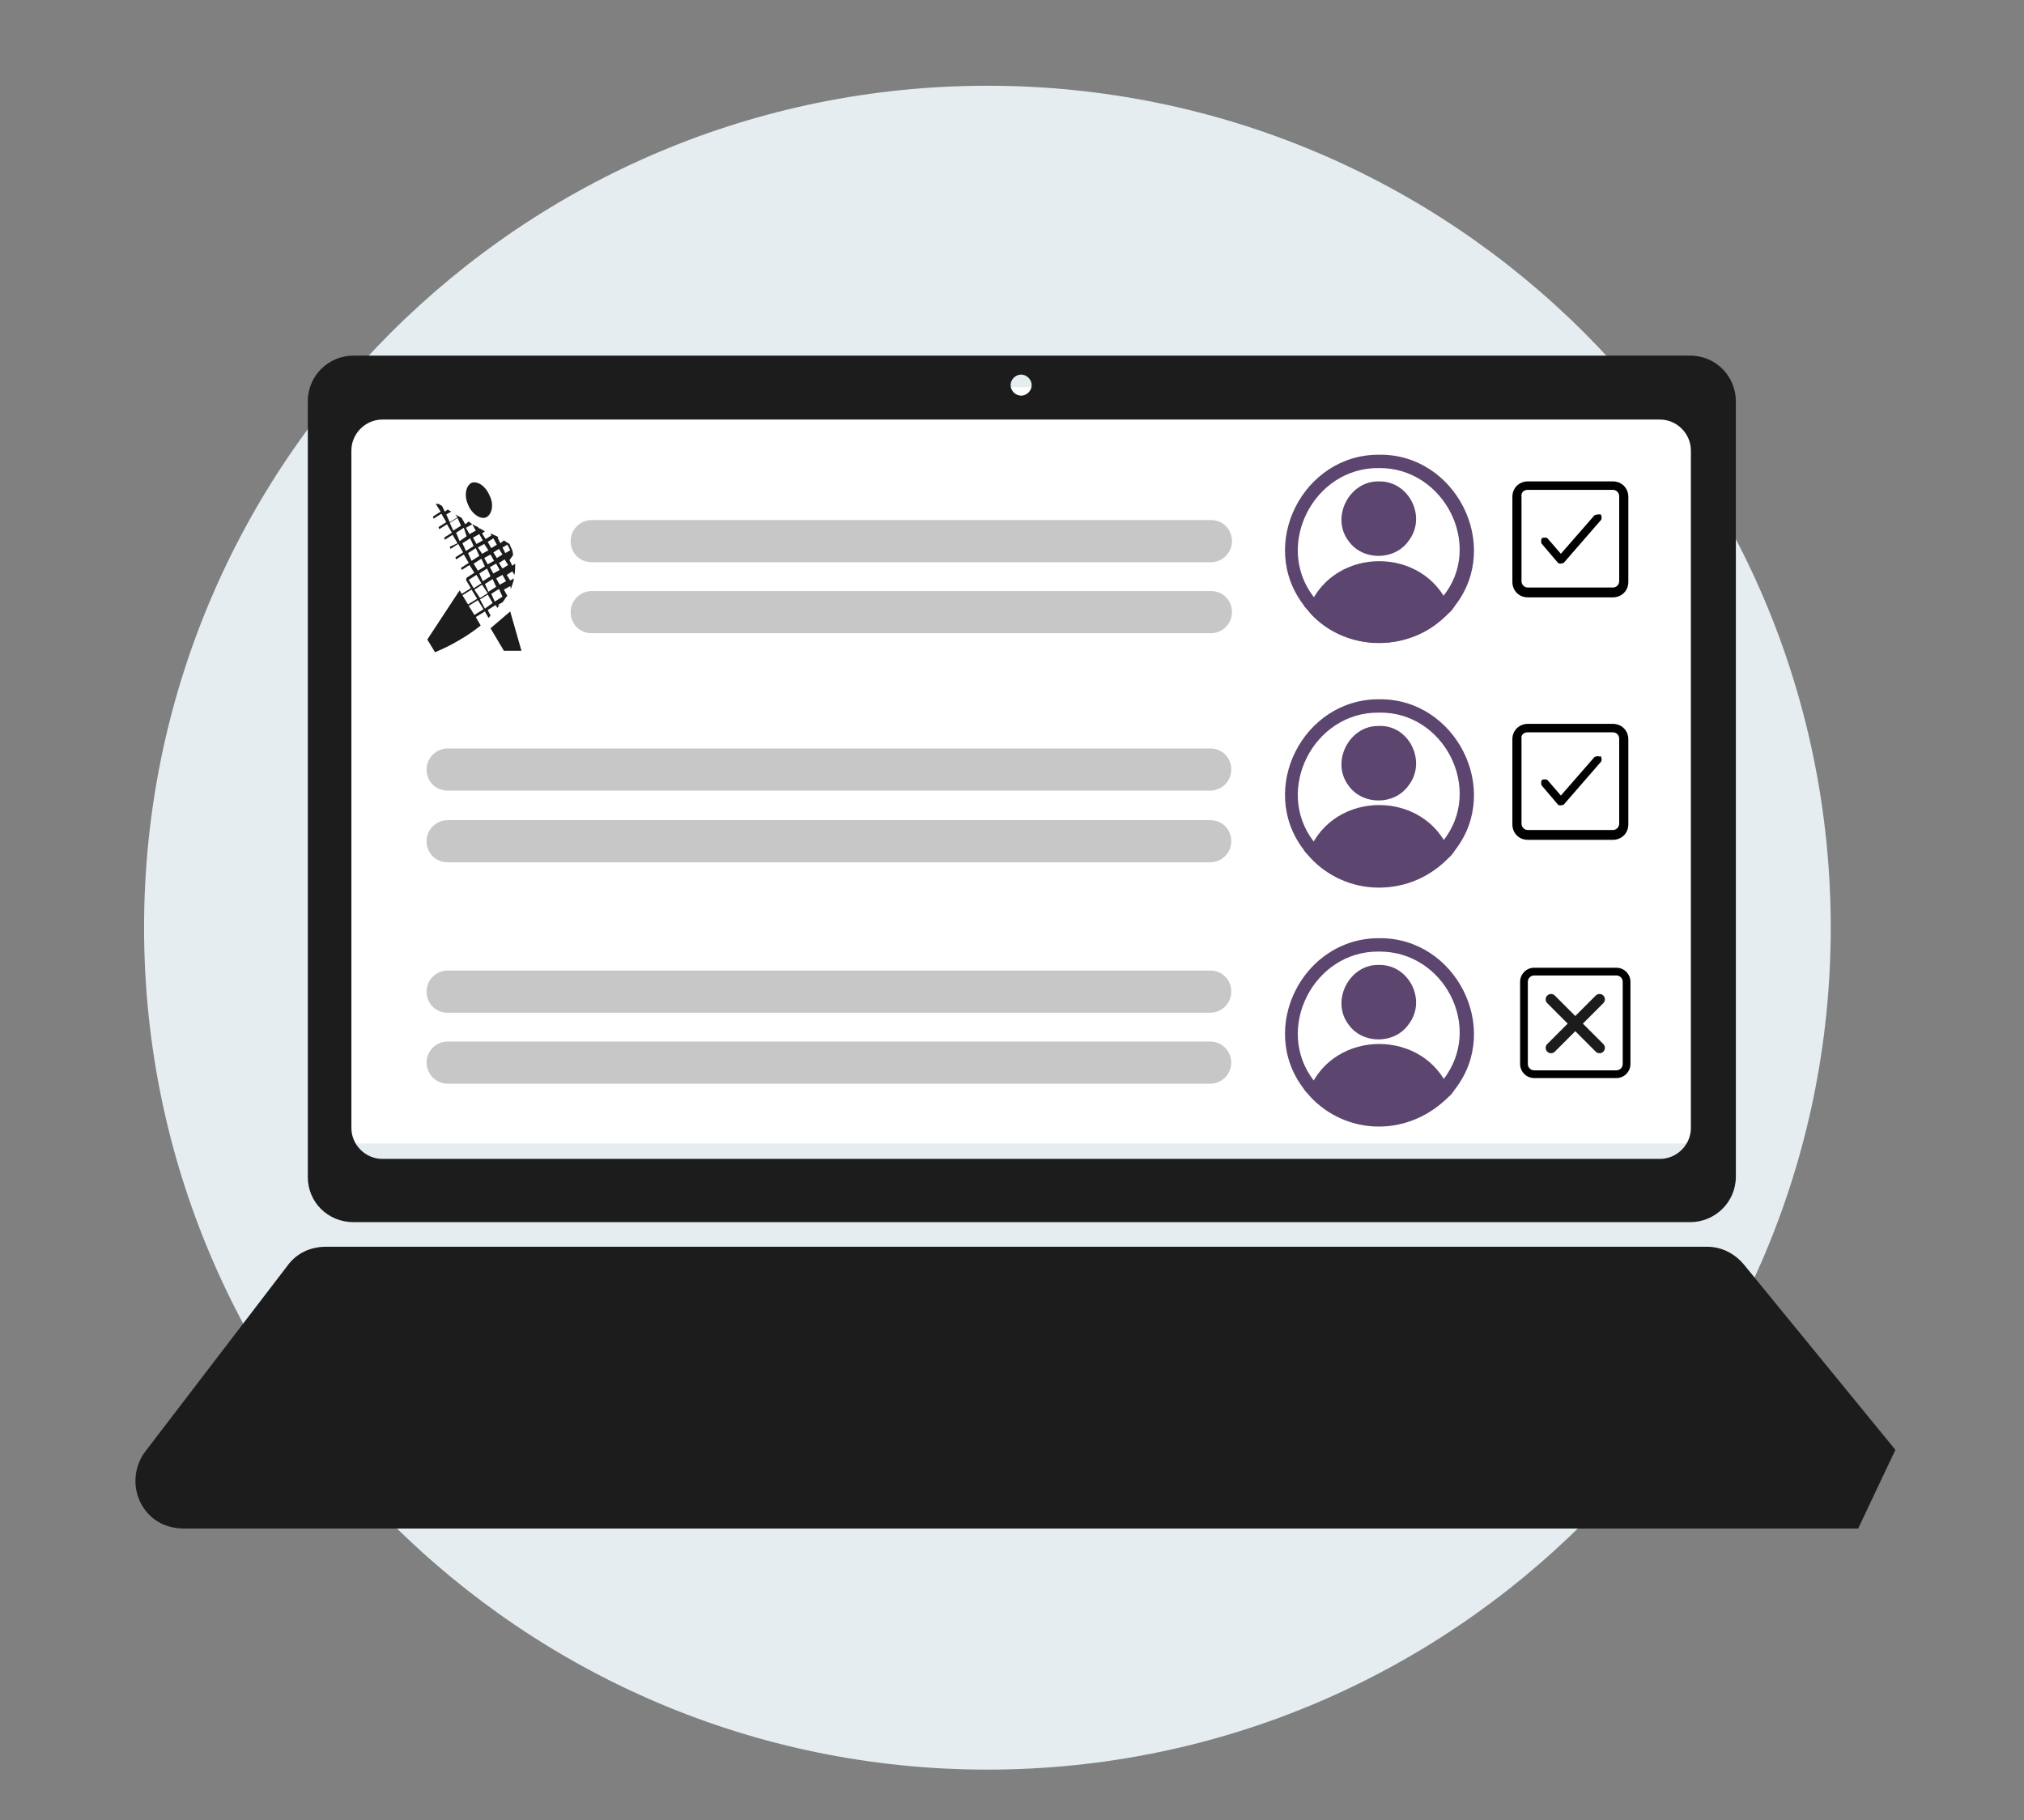 <?xml version="1.0" encoding="utf-8"?>
<!-- Generator: Adobe Illustrator 26.5.0, SVG Export Plug-In . SVG Version: 6.00 Build 0)  -->
<svg version="1.1" xmlns="http://www.w3.org/2000/svg" xmlns:xlink="http://www.w3.org/1999/xlink" x="0px" y="0px"
	 viewBox="0 0 288 259" style="enable-background:new 0 0 288 259;" xml:space="preserve">
<rect x="0" y="0" width="288" height="259" fill="#808080" stroke="none"/>
<style type="text/css">
	.st0{display:none;}
	.st1{display:inline;fill:#E5EDF0;}
	.st2{clip-path:url(#SVGID_00000011727623007382564850000014782963187919931057_);fill:#E5EDF0;}
	.st3{fill:#FFFFFF;}
	.st4{clip-path:url(#SVGID_00000173869928454845860130000015439033295919431060_);fill:#1C1C1C;}
	.st5{fill:#1C1C1C;}
	.st6{clip-path:url(#SVGID_00000098191124773975952460000006369891442625490817_);fill:#C7C7C7;}
	.st7{clip-path:url(#SVGID_00000098191124773975952460000006369891442625490817_);fill:#5C456E;}
	.st8{clip-path:url(#SVGID_00000098191124773975952460000006369891442625490817_);}
	.st9{fill:none;stroke:#1C1C1C;stroke-width:1.53;stroke-linecap:round;}
</style>
<g id="Ebene_2" class="st0">
	<path class="st1" d="M144.2,251.6c66.2,0,120-53.7,120-119.8c0-66.2-53.7-119.8-120-119.8s-120,53.7-120,119.8
		C24.2,197.9,78,251.6,144.2,251.6"/>
</g>
<g id="Ebene_1">
	<g>
		<defs>
			<rect id="SVGID_1_" x="19.2" y="12.1" width="250.5" height="239.7"/>
		</defs>
		<clipPath id="SVGID_00000141448423187856859110000004726084999856794800_">
			<use xlink:href="#SVGID_1_"  style="overflow:visible;"/>
		</clipPath>
		<path style="clip-path:url(#SVGID_00000141448423187856859110000004726084999856794800_);fill:#E5EDF0;" d="M140.5,251.8
			c66.2,0,120-53.7,120-119.8c0-66.2-53.7-119.8-120-119.8s-120,53.7-120,119.8C20.5,198,74.2,251.8,140.5,251.8"/>
	</g>
	<rect x="47.3" y="55.1" class="st3" width="193.7" height="107.6"/>
	<g>
		<defs>
			<rect id="SVGID_00000078021983780630353740000012412282679618249150_" x="19.2" y="12.1" width="250.5" height="239.7"/>
		</defs>
		<clipPath id="SVGID_00000042703081975194310530000011181212425021098892_">
			<use xlink:href="#SVGID_00000078021983780630353740000012412282679618249150_"  style="overflow:visible;"/>
		</clipPath>
		<path style="clip-path:url(#SVGID_00000042703081975194310530000011181212425021098892_);fill:#1C1C1C;" d="M50,64.1
			c0-2.4,2-4.4,4.4-4.4h181.8c2.4,0,4.4,2,4.4,4.4v96.4c0,2.4-2,4.4-4.4,4.4H54.4c-2.4,0-4.4-2-4.4-4.4V64.1z M145.3,53.3
			c0.8,0,1.5,0.7,1.5,1.5c0,0.8-0.7,1.5-1.5,1.5s-1.5-0.7-1.5-1.5C143.8,54,144.5,53.3,145.3,53.3 M50.3,173.9h190.2
			c3.5,0,6.5-2.8,6.5-6.5V57.1c0-3.5-2.8-6.5-6.5-6.5H50.3c-3.5,0-6.5,2.8-6.5,6.5v110.4C43.8,171,46.6,173.9,50.3,173.9"/>
		<path style="clip-path:url(#SVGID_00000042703081975194310530000011181212425021098892_);fill:#1C1C1C;" d="M269.7,206.3
			L248.2,180c-1.3-1.6-3.2-2.6-5.3-2.6H46.4c-2.2,0-4.2,0.9-5.5,2.7l-20.2,26.4c-2.3,3-1.8,7.4,1.3,9.7c1.2,0.9,2.7,1.3,4.2,1.3
			h238.2"/>
		<path style="clip-path:url(#SVGID_00000042703081975194310530000011181212425021098892_);fill:#1C1C1C;" d="M164.3,208.8h-37.8
			c-2,0-3.2-1.2-2.3-2.2l5.3-5.5c0.7-0.5,1.5-0.8,2.3-0.8l27.7-0.1c0.9-0.1,1.9,0.3,2.6,0.8l5,5.7
			C167.5,207.7,166.2,208.8,164.3,208.8"/>
		<path style="clip-path:url(#SVGID_00000042703081975194310530000011181212425021098892_);fill:#1C1C1C;" d="M72.5,77.4l-0.8-0.5
			l-0.5,0.4l-0.4-0.8l0.1-0.1l-1.1-0.5l0.1,0.3l-0.8,0.5l-0.5-0.8l0.4-0.3l-0.7-0.4h-0.1L68,75l-0.8-0.4l0.5,0.9l-0.9,0.5l-0.5-0.9
			l0.9-0.5l-0.5-0.4l-0.5,0.4l-0.5-0.9l-0.9-0.5l0.3,0.4l-1.1,0.7l-0.5-1.1l0.7-0.4l-0.5-0.3l-0.4,0.3l-0.4-0.8l-0.5-0.3L62,71.7
			l0.7,1.1l-1.1,0.7l0.1,0.3l1.1-0.7l0.7,1.2L62.4,75l0.1,0.3l1.1-0.7l0.7,1.2l-1.1,0.7l0.1,0.3l1.1-0.7l0.7,1.2L64,77.8l0.1,0.3
			l1.1-0.7l0.7,1.2l-1.1,0.7l0.1,0.3l1.1-0.7l0.7,1.2l-1.1,0.7l0.1,0.3l1.1-0.7l0.7,1.1l-1.1,0.7l-0.1,0.3l0.7,1.2l-1.3,0.8
			l-0.3-0.5l-4.6,7l1.1,1.8c0,0,3.4-1.3,6.5-3.8l-0.7-1.2l1.3-0.8l0.5,0.9c0.1,0,0.1-0.1,0.3-0.3l-0.4-0.8l1.1-0.7l0.3,0.4
			c0.1-0.1,0.1-0.3,0.3-0.4h-0.3l0.7-0.4c0.3-0.3,0.4-0.7,0.7-0.9l-0.5-0.9l0.9-0.5l0.1,0.4c0.1-0.5,0.4-0.9,0.4-1.5l-0.5,0.3
			l-0.5-0.8l0.8-0.5l0.3,0.5c0.1-0.5,0.1-1.1,0.1-1.6l-0.4,0.3l-0.4-0.8L73,79c0-0.4-0.1-0.8-0.3-1.1L72.5,77.4z M71.5,80.9L71,80.1
			l0.8-0.5l0.5,0.8L71.5,80.9z M69.4,84.4l-1.1,0.7l-0.8-1.2l1.1-0.7L69.4,84.4z M69,83.1l1.1-0.7l0.5,1.1l-1.1,0.7L69,83.1z
			 M68.2,81.6l1.1-0.7l0.5,1.1l-1.1,0.7L68.2,81.6z M68.9,79.4l0.9-0.5l0.5,0.9l-0.9,0.5L68.9,79.4z M70.6,80.2l0.5,0.9l-0.9,0.5
			l-0.5-0.9L70.6,80.2z M71.1,83.2l-0.5-0.9l0.9-0.5l0.5,0.9L71.1,83.2z M69.9,84.5l1.1-0.7l0.5,1.1l-1.1,0.7L69.9,84.5z M68.3,85.3
			l1.1-0.7l0.7,1.2L69,86.6L68.3,85.3z M66.7,86.2l1.3-0.8l0.8,1.3l-1.3,0.8L66.7,86.2z M67.1,83.9l0.8,1.3L66.6,86l-0.8-1.3
			L67.1,83.9z M67.8,81.8l0.7,1.2l-1.1,0.7l-0.7-1.2L67.8,81.8z M67.4,80.2l1.1-0.7l0.5,1.1L68,81.2L67.4,80.2z M66.6,78.7l1.1-0.7
			l0.5,1.1l-1.1,0.7L66.6,78.7z M65.6,74.8l-1.1,0.7L64,74.4l1.1-0.7L65.6,74.8z M66.4,76.3L65.4,77l-0.5-1.2l1.1-0.7L66.4,76.3z
			 M67.4,77.7l-1.1,0.7l-0.5-1.1l1.1-0.7L67.4,77.7z M68.7,76.9l-0.9,0.5l-0.5-0.9l0.9-0.5L68.7,76.9z M69.5,78.3l-0.9,0.5L68,77.9
			l0.9-0.5L69.5,78.3z M70.7,77.5l-0.8,0.5l-0.5-0.9l0.8-0.5L70.7,77.5z M71,78.1l0.5,0.8l-0.8,0.5l-0.5-0.8L71,78.1z M72.2,77.5
			l0.4,0.8l-0.7,0.4l-0.4-0.8L72.2,77.5z"/>
		<path style="clip-path:url(#SVGID_00000042703081975194310530000011181212425021098892_);fill:#1C1C1C;" d="M67.1,68.7
			c-0.8,0.4-1.1,1.8-0.5,3.1c0.5,1.3,1.8,2.2,2.6,1.8c0.8-0.4,1.1-1.8,0.5-3C69.1,69.1,67.9,68.4,67.1,68.7"/>
	</g>
	<polygon class="st5" points="69.8,89.4 71.7,92.6 74.2,92.6 72.6,87 	"/>
	<g>
		<defs>
			<rect id="SVGID_00000000922408091674066360000008607156173264058296_" x="19.2" y="12.1" width="250.5" height="239.7"/>
		</defs>
		<clipPath id="SVGID_00000065782014382255408380000010844950370832557476_">
			<use xlink:href="#SVGID_00000000922408091674066360000008607156173264058296_"  style="overflow:visible;"/>
		</clipPath>
		<path style="clip-path:url(#SVGID_00000065782014382255408380000010844950370832557476_);fill:#C7C7C7;" d="M63.7,116.7
			c-1.6,0-3,1.3-3,3s1.3,3,3,3h108.5c1.6,0,3-1.3,3-3s-1.3-3-3-3H63.7z"/>
		<path style="clip-path:url(#SVGID_00000065782014382255408380000010844950370832557476_);fill:#C7C7C7;" d="M84.2,84.1
			c-1.6,0-3,1.3-3,3s1.3,3,3,3h88.1c1.6,0,3-1.3,3-3s-1.3-3-3-3H84.2z"/>
		<path style="clip-path:url(#SVGID_00000065782014382255408380000010844950370832557476_);fill:#C7C7C7;" d="M63.7,148.2
			c-1.6,0-3,1.3-3,3c0,1.6,1.3,3,3,3h108.5c1.6,0,3-1.3,3-3c0-1.6-1.3-3-3-3H63.7z"/>
		<path style="clip-path:url(#SVGID_00000065782014382255408380000010844950370832557476_);fill:#C7C7C7;" d="M63.7,106.5
			c-1.6,0-3,1.3-3,3s1.3,3,3,3h108.5c1.6,0,3-1.3,3-3s-1.3-3-3-3H63.7z"/>
		<path style="clip-path:url(#SVGID_00000065782014382255408380000010844950370832557476_);fill:#C7C7C7;" d="M84.2,74
			c-1.6,0-3,1.3-3,3s1.3,3,3,3h88.1c1.6,0,3-1.3,3-3s-1.3-3-3-3H84.2z"/>
		<path style="clip-path:url(#SVGID_00000065782014382255408380000010844950370832557476_);fill:#C7C7C7;" d="M63.7,138.1
			c-1.6,0-3,1.3-3,3s1.3,3,3,3h108.5c1.6,0,3-1.3,3-3s-1.3-3-3-3H63.7z"/>
		<path style="clip-path:url(#SVGID_00000065782014382255408380000010844950370832557476_);fill:#5C456E;" d="M196.2,126.3
			c-3.8,0-7.3-1.6-9.8-4.3c-0.3-0.4-0.7-0.7-0.9-1.1c-6.6-8.6-0.1-21.5,10.8-21.4c10.8-0.1,17.4,12.8,10.8,21.4
			c-0.3,0.4-0.5,0.8-0.9,1.1C203.5,124.8,200,126.3,196.2,126.3 M196.2,101.4c-9.3-0.1-14.9,11-9.3,18.3c0.3,0.3,0.5,0.7,0.8,0.9
			c4.3,4.8,12.5,4.8,16.8,0c0.3-0.3,0.5-0.7,0.8-0.9C211.2,112.4,205.5,101.2,196.2,101.4"/>
		<path style="clip-path:url(#SVGID_00000065782014382255408380000010844950370832557476_);fill:#5C456E;" d="M206.2,121
			c-3.6-8.6-16.3-8.6-19.9,0c-0.1,0.3-0.1,0.7,0.1,0.9c5,5.7,14.7,5.7,19.7,0C206.3,121.7,206.3,121.3,206.2,121"/>
		<path style="clip-path:url(#SVGID_00000065782014382255408380000010844950370832557476_);fill:#5C456E;" d="M196.2,103.3
			c-4.2-0.1-6.9,5.1-4.3,8.5c2,2.8,6.5,2.8,8.5,0C203.1,108.4,200.5,103.1,196.2,103.3"/>
		<path style="clip-path:url(#SVGID_00000065782014382255408380000010844950370832557476_);fill:#5C456E;" d="M196.2,91.5
			c-3.8,0-7.3-1.6-9.8-4.3c-0.3-0.4-0.7-0.7-0.9-1.1c-6.6-8.6-0.1-21.5,10.8-21.4c10.8-0.1,17.4,12.8,10.8,21.4
			c-0.3,0.4-0.5,0.8-0.9,1.1C203.5,89.9,200,91.5,196.2,91.5 M196.2,66.6c-9.3-0.1-14.9,11-9.3,18.3c0.3,0.3,0.5,0.7,0.8,0.9
			c4.3,4.8,12.5,4.8,16.8,0c0.3-0.3,0.5-0.7,0.8-0.9C211.2,77.7,205.5,66.5,196.2,66.6"/>
		<path style="clip-path:url(#SVGID_00000065782014382255408380000010844950370832557476_);fill:#5C456E;" d="M206.2,86.3
			c-3.6-8.6-16.3-8.6-19.9,0c-0.1,0.3-0.1,0.7,0.1,0.9c5,5.7,14.7,5.7,19.7,0C206.3,87,206.3,86.6,206.2,86.3"/>
		<path style="clip-path:url(#SVGID_00000065782014382255408380000010844950370832557476_);fill:#5C456E;" d="M196.2,68.5
			c-4.2-0.1-6.9,5.1-4.3,8.5c2,2.8,6.5,2.8,8.5,0C203.1,73.6,200.5,68.4,196.2,68.5"/>
		<path style="clip-path:url(#SVGID_00000065782014382255408380000010844950370832557476_);fill:#5C456E;" d="M196.2,160.3
			c-3.8,0-7.3-1.6-9.8-4.3c-0.3-0.4-0.7-0.7-0.9-1.1c-6.6-8.6-0.1-21.5,10.8-21.4c10.8-0.1,17.4,12.8,10.8,21.4
			c-0.3,0.4-0.5,0.8-0.9,1.1C203.5,158.7,200,160.3,196.2,160.3 M196.2,135.4c-9.3-0.1-14.9,11-9.3,18.3c0.3,0.3,0.5,0.7,0.8,0.9
			c4.3,4.8,12.5,4.8,16.8,0c0.3-0.3,0.5-0.7,0.8-0.9C211.2,146.3,205.5,135.3,196.2,135.4"/>
		<path style="clip-path:url(#SVGID_00000065782014382255408380000010844950370832557476_);fill:#5C456E;" d="M206.2,155
			c-3.6-8.6-16.3-8.6-19.9,0c-0.1,0.3-0.1,0.7,0.1,0.9c5,5.7,14.7,5.7,19.7,0C206.3,155.8,206.3,155.4,206.2,155"/>
		<path style="clip-path:url(#SVGID_00000065782014382255408380000010844950370832557476_);fill:#5C456E;" d="M196.2,137.3
			c-4.2-0.1-6.9,5.1-4.3,8.5c2,2.8,6.5,2.8,8.5,0C203.1,142.4,200.5,137.2,196.2,137.3"/>
		<path style="clip-path:url(#SVGID_00000065782014382255408380000010844950370832557476_);" d="M217.4,68.5c-1.2,0-2.2,0.9-2.2,2.2
			v12.1c0,1.2,0.9,2.2,2.2,2.2h12.1c1.2,0,2.2-0.9,2.2-2.2V70.7c0-1.2-0.9-2.2-2.2-2.2H217.4z M217.4,69.7h12.1
			c0.5,0,0.9,0.4,0.9,0.9v12.1c0,0.5-0.4,0.9-0.9,0.9h-12.1c-0.5,0-0.9-0.4-0.9-0.9V70.7C216.4,70.1,216.8,69.7,217.4,69.7
			 M227.3,73.2c-0.1,0-0.3,0.1-0.4,0.1l-4.8,5.5l-1.9-2.2c-0.1-0.1-0.3-0.1-0.4-0.1c-0.1,0-0.3,0-0.4,0.1c-0.1,0.1-0.1,0.3-0.1,0.4
			c0,0.1,0,0.3,0.1,0.4l2.3,2.7c0.1,0.1,0.3,0.1,0.4,0.1s0.3-0.1,0.4-0.1l5.3-6.1c0.1-0.1,0.1-0.3,0.1-0.4c0-0.1-0.1-0.3-0.1-0.4
			C227.6,73.2,227.5,73.2,227.3,73.2"/>
		<path style="clip-path:url(#SVGID_00000065782014382255408380000010844950370832557476_);" d="M217.4,103c-1.2,0-2.2,0.9-2.2,2.2
			v12.1c0,1.2,0.9,2.2,2.2,2.2h12.1c1.2,0,2.2-0.9,2.2-2.2v-12.1c0-1.2-0.9-2.2-2.2-2.2H217.4z M217.4,104.2h12.1
			c0.5,0,0.9,0.4,0.9,0.9v12.1c0,0.5-0.4,0.9-0.9,0.9h-12.1c-0.5,0-0.9-0.4-0.9-0.9v-12.1C216.4,104.6,216.8,104.2,217.4,104.2
			 M227.3,107.6c-0.1,0-0.3,0.1-0.4,0.1l-4.8,5.5l-1.9-2.2c-0.1-0.1-0.3-0.1-0.4-0.1c-0.1,0-0.3,0-0.4,0.1c-0.1,0.1-0.1,0.3-0.1,0.4
			c0,0.1,0,0.3,0.1,0.4l2.3,2.7c0.1,0.1,0.3,0.1,0.4,0.1s0.3-0.1,0.4-0.1l5.3-6.1c0.1-0.1,0.1-0.3,0.1-0.4c0-0.1-0.1-0.3-0.1-0.4
			C227.6,107.7,227.5,107.6,227.3,107.6"/>
		<path style="clip-path:url(#SVGID_00000065782014382255408380000010844950370832557476_);" d="M218.3,137.7c-1.1,0-2,0.9-2,2v11.7
			c0,1.1,0.9,2,2,2H230c1.1,0,2-0.9,2-2v-11.7c0-1.1-0.9-2-2-2H218.3z M218.3,138.8H230c0.5,0,0.9,0.4,0.9,0.9v11.7
			c0,0.5-0.4,0.9-0.9,0.9h-11.7c-0.5,0-0.9-0.4-0.9-0.9v-11.7C217.4,139.2,217.8,138.8,218.3,138.8"/>
	</g>
	<path class="st9" d="M227.6,142.2l-6.9,6.9 M220.7,142.2l6.9,6.9"/>
</g>
</svg>
